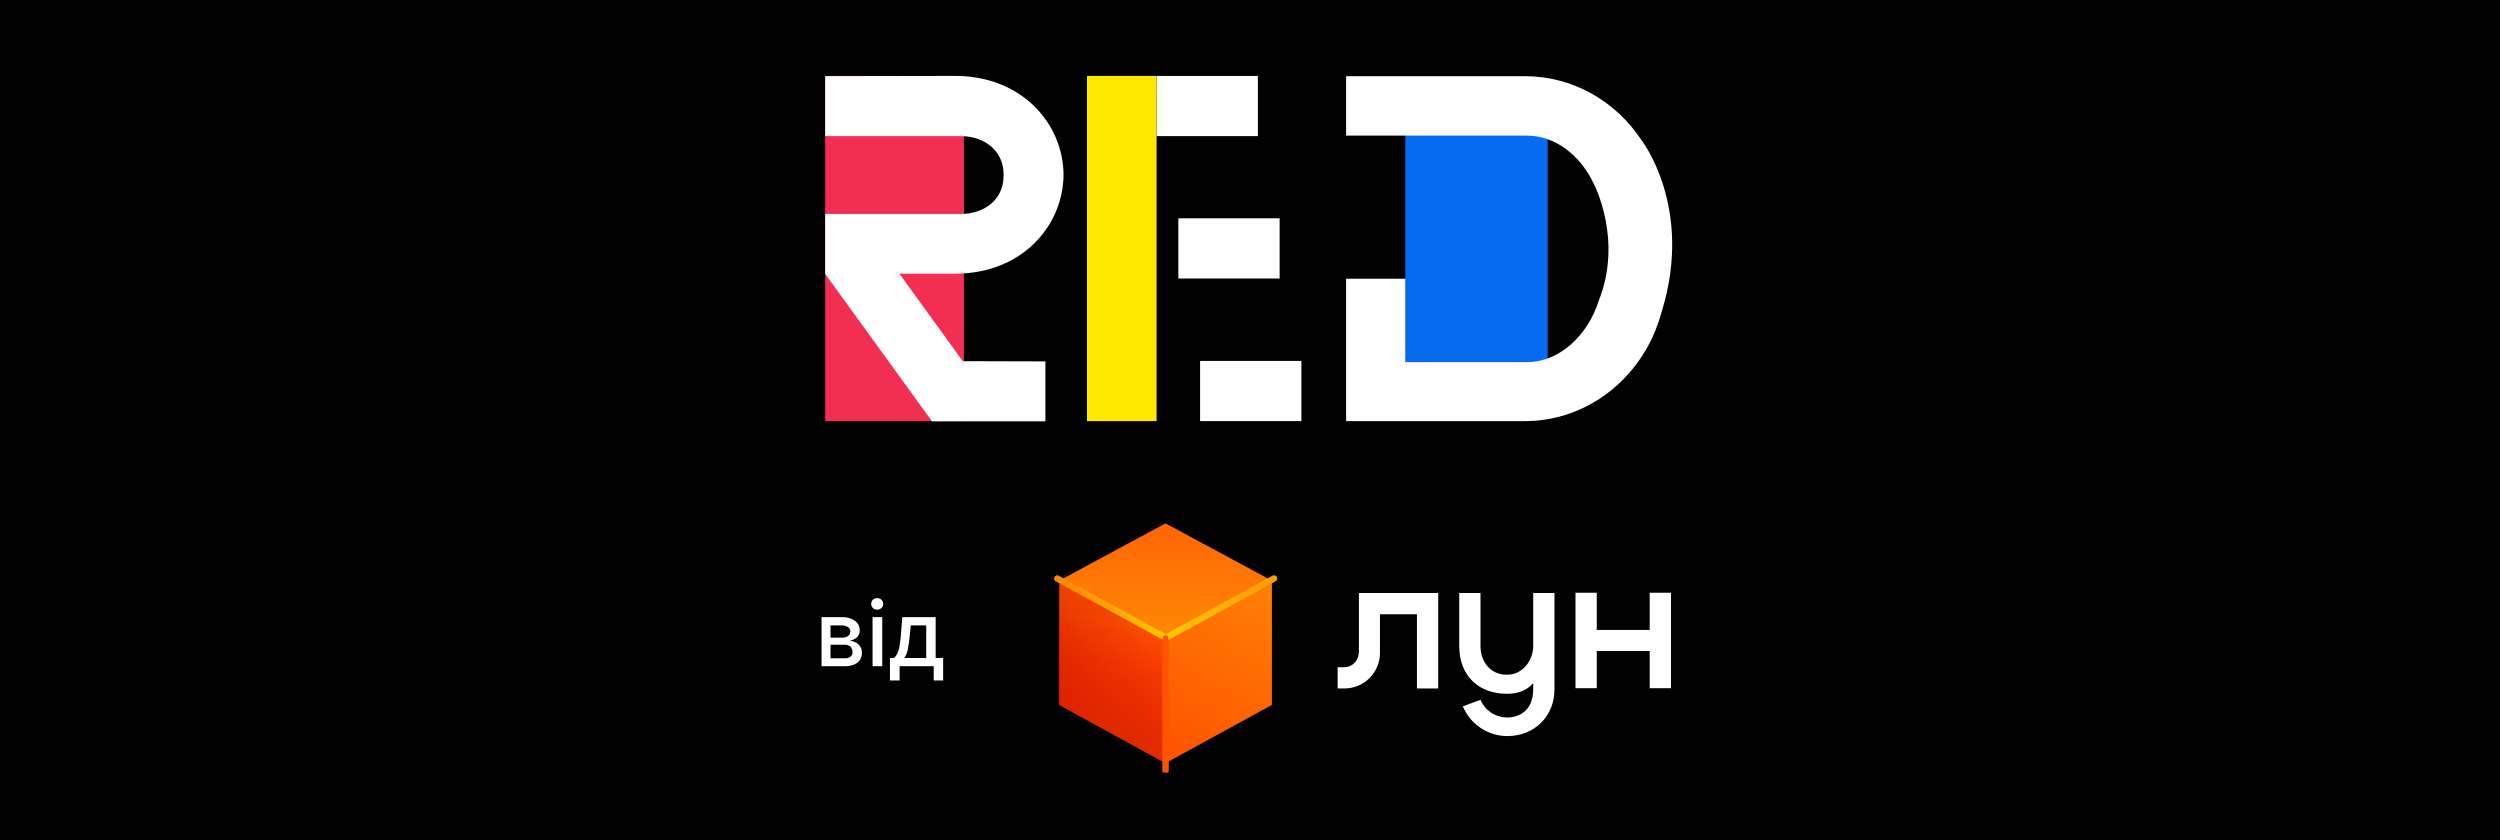 <svg width="473" height="159" viewBox="0 0 473 159" fill="none" xmlns="http://www.w3.org/2000/svg">
<rect width="473" height="159" fill="#010101"/>
<g clip-path="url(#clip0_186_353)">
<path d="M246.222 68.287H227.059V79.674H246.222V68.287Z" fill="white"/>
<path d="M242.106 41.303H222.943V52.691H242.106V41.303Z" fill="white"/>
<path d="M237.99 14.366H218.827V25.754H237.99V14.366Z" fill="white"/>
<path d="M218.827 14.366H205.655V79.674H218.827V14.366Z" fill="#FFE800"/>
<path d="M182.377 14.366H156.125V79.674H182.377V14.366Z" fill="#F22E52"/>
<path d="M182.148 68.332L170.165 51.776H180.73C193.444 51.776 201.173 42.63 201.219 33.071C201.173 23.467 193.399 14.366 180.73 14.366L156.125 14.412V25.754H181.873C186.31 25.799 189.877 28.543 189.877 32.98V33.254C189.877 37.736 186.31 40.434 181.873 40.48H156.125V51.822L176.34 79.72H197.789V68.378L182.148 68.332Z" fill="white"/>
<path d="M273.891 72.54H289.029C290.334 72.538 291.625 72.274 292.825 71.762V23.421C291.614 22.95 290.328 22.702 289.029 22.689H266.848V22.644H265.887V72.54H273.891Z" fill="#056CF2"/>
<path d="M310.524 26.44C305.676 19.168 297.627 14.412 288.48 14.412H254.683V25.662H288.938C294.289 25.662 299.045 29.458 301.515 34.718C301.515 34.718 307.14 45.282 302.475 56.899C300.463 63.393 295.066 68.515 288.938 68.515H265.888V52.737H254.683V79.675H288.48C299.091 79.675 308.238 73.226 312.628 63.85C313.358 62.256 313.954 60.604 314.412 58.911C320.494 39.154 310.524 26.44 310.524 26.44Z" fill="white"/>
<path fill-rule="evenodd" clip-rule="evenodd" d="M257.061 123.58C257.044 124.278 256.76 124.943 256.266 125.437C255.772 125.931 255.106 126.216 254.408 126.232H253.082V130.257H254.408C256.169 130.25 257.856 129.55 259.106 128.309C260.355 127.069 261.066 125.386 261.085 123.625V116.216H268.083V130.257H272.107V112.192H257.106V123.58H257.061ZM290.081 122.208C290.081 125.043 288.023 127.65 285.187 127.65H285.004C282.169 127.65 280.111 125.409 280.111 122.208V112.192H276.086V122.208C276.086 128.244 280.202 131.263 285.004 131.263H285.187C287.337 131.263 288.983 130.531 290.081 129.251V130.44C290.081 134.236 287.657 135.745 285.187 135.745H285.004C283.954 135.72 282.932 135.391 282.064 134.799C281.196 134.207 280.517 133.376 280.111 132.406L276.772 133.641C277.453 135.275 278.593 136.676 280.054 137.674C281.516 138.673 283.235 139.226 285.004 139.266H285.187C290.31 139.266 294.106 135.516 294.106 130.44V112.192H290.081V122.208ZM312.125 119.189V112.146H316.149V130.211H312.125V123.168H302.109V130.211H298.084V112.146H302.109V119.189H312.125Z" fill="white"/>
<path d="M220.519 120.835L240.642 109.813V133.367L220.519 144.389V120.835Z" fill="url(#paint0_linear_186_353)"/>
<path d="M220.519 121.064L200.396 109.859L220.519 99.02L240.642 109.859L220.519 121.064Z" fill="url(#paint1_linear_186_353)"/>
<path d="M220.519 120.835L200.396 109.813V133.367L220.519 144.389V120.835Z" fill="url(#paint2_linear_186_353)"/>
<path d="M220.519 120.835L200.396 109.813V133.367L220.519 144.389V120.835Z" fill="url(#paint3_linear_186_353)"/>
<path d="M200.03 109.448L220.565 120.653" stroke="url(#paint4_linear_186_353)" stroke-width="1.19" stroke-linecap="round"/>
<path d="M241.054 109.448L220.519 120.698" stroke="url(#paint5_linear_186_353)" stroke-width="1.19" stroke-linecap="round"/>
<path d="M220.519 145.852V120.698" stroke="url(#paint6_linear_186_353)" stroke-width="1.19" stroke-linecap="round"/>
<path d="M200.03 109.448L220.565 120.653" stroke="url(#paint7_linear_186_353)" stroke-width="1.02" stroke-linecap="round"/>
<path d="M241.054 109.448L220.519 120.698" stroke="url(#paint8_linear_186_353)" stroke-width="1.02" stroke-linecap="round"/>
<path d="M220.519 145.852V120.698" stroke="url(#paint9_linear_186_353)" stroke-width="1.02" stroke-linecap="round"/>
<path d="M155.439 126.049V116.765H159.281C160.157 116.715 161.025 116.956 161.75 117.451C162.04 117.659 162.275 117.934 162.434 118.253C162.594 118.571 162.673 118.924 162.665 119.281C162.665 119.756 162.485 120.213 162.162 120.561C161.769 120.891 161.295 121.112 160.79 121.202C161.19 121.254 161.577 121.378 161.933 121.567C162.279 121.739 162.566 122.01 162.756 122.345C162.974 122.703 163.085 123.115 163.077 123.534C163.069 124 162.943 124.456 162.711 124.86C162.432 125.245 162.052 125.546 161.613 125.729C161.061 125.949 160.47 126.058 159.875 126.049H155.439ZM157.131 124.54H159.875C160.254 124.569 160.629 124.455 160.927 124.22C161.058 124.119 161.16 123.986 161.225 123.834C161.289 123.681 161.312 123.515 161.293 123.351C161.29 122.984 161.161 122.628 160.927 122.345C160.626 122.11 160.257 121.982 159.875 121.979H157.131V124.54ZM157.131 120.653H159.281C159.576 120.652 159.869 120.606 160.15 120.515C160.367 120.432 160.558 120.29 160.698 120.104C160.827 119.916 160.891 119.691 160.881 119.464C160.887 119.298 160.847 119.134 160.767 118.989C160.686 118.844 160.568 118.723 160.424 118.64C160.066 118.423 159.654 118.312 159.235 118.32H157.131V120.653ZM165.089 126.049V116.765H166.918V126.049H165.089ZM165.958 115.348C165.806 115.354 165.654 115.329 165.513 115.273C165.371 115.218 165.242 115.135 165.135 115.027C164.937 114.817 164.826 114.539 164.826 114.25C164.826 113.961 164.937 113.683 165.135 113.472C165.363 113.274 165.655 113.164 165.958 113.164C166.261 113.164 166.553 113.274 166.781 113.472C166.987 113.679 167.102 113.958 167.102 114.25C167.102 114.541 166.987 114.821 166.781 115.027C166.552 115.226 166.261 115.339 165.958 115.348ZM168.382 128.748V124.494H169.159C169.352 124.302 169.521 124.087 169.662 123.854C169.812 123.577 169.934 123.286 170.028 122.985C170.126 122.593 170.203 122.196 170.257 121.796C170.303 121.339 170.394 120.836 170.44 120.241L170.714 116.765H177.026V124.494H178.443V128.748H176.66V126.049H170.211V128.748H168.382ZM171.08 124.494H175.242V118.32H172.315L172.132 120.241C172.041 121.202 171.903 122.07 171.766 122.802C171.674 123.413 171.439 123.992 171.08 124.494Z" fill="white"/>
</g>
<defs>
<linearGradient id="paint0_linear_186_353" x1="240.093" y1="110.499" x2="220.725" y2="144.302" gradientUnits="userSpaceOnUse">
<stop stop-color="#FF8004"/>
<stop offset="1" stop-color="#FF5201"/>
</linearGradient>
<linearGradient id="paint1_linear_186_353" x1="220.519" y1="99.391" x2="220.519" y2="121.069" gradientUnits="userSpaceOnUse">
<stop stop-color="#FF6605"/>
<stop offset="1" stop-color="#FF8A06"/>
</linearGradient>
<linearGradient id="paint2_linear_186_353" x1="221.1" y1="119.12" x2="200.967" y2="134.217" gradientUnits="userSpaceOnUse">
<stop stop-color="#FF5201"/>
<stop offset="0.51" stop-color="#EB3D00"/>
<stop offset="1" stop-color="#D42600"/>
</linearGradient>
<linearGradient id="paint3_linear_186_353" x1="212.355" y1="118.567" x2="207.709" y2="139.472" gradientUnits="userSpaceOnUse">
<stop stop-color="#FF0101" stop-opacity="0"/>
<stop offset="1" stop-color="#DD2800" stop-opacity="0.71"/>
</linearGradient>
<linearGradient id="paint4_linear_186_353" x1="200.771" y1="109.919" x2="220.903" y2="120.762" gradientUnits="userSpaceOnUse">
<stop stop-color="#FF8708"/>
<stop offset="1" stop-color="#FFC700"/>
</linearGradient>
<linearGradient id="paint5_linear_186_353" x1="241.086" y1="109.53" x2="220.954" y2="120.369" gradientUnits="userSpaceOnUse">
<stop stop-color="#FF9B06"/>
<stop offset="1" stop-color="#FFC700"/>
</linearGradient>
<linearGradient id="paint6_linear_186_353" x1="nan" y1="nan" x2="nan" y2="nan" gradientUnits="userSpaceOnUse">
<stop stop-color="#FF5402"/>
<stop offset="1" stop-color="#FFC700"/>
</linearGradient>
<linearGradient id="paint7_linear_186_353" x1="200.771" y1="109.919" x2="220.903" y2="120.762" gradientUnits="userSpaceOnUse">
<stop stop-color="#FF8708"/>
<stop offset="1" stop-color="#FFC700"/>
</linearGradient>
<linearGradient id="paint8_linear_186_353" x1="241.086" y1="109.53" x2="220.954" y2="120.369" gradientUnits="userSpaceOnUse">
<stop stop-color="#FF9B06"/>
<stop offset="1" stop-color="#FFC700"/>
</linearGradient>
<linearGradient id="paint9_linear_186_353" x1="nan" y1="nan" x2="nan" y2="nan" gradientUnits="userSpaceOnUse">
<stop stop-color="#FF5402"/>
<stop offset="1" stop-color="#FFC700"/>
</linearGradient>
<clipPath id="clip0_186_353">
<rect width="161.122" height="132.122" fill="white" transform="translate(155.439 14)"/>
</clipPath>
</defs>
</svg>
